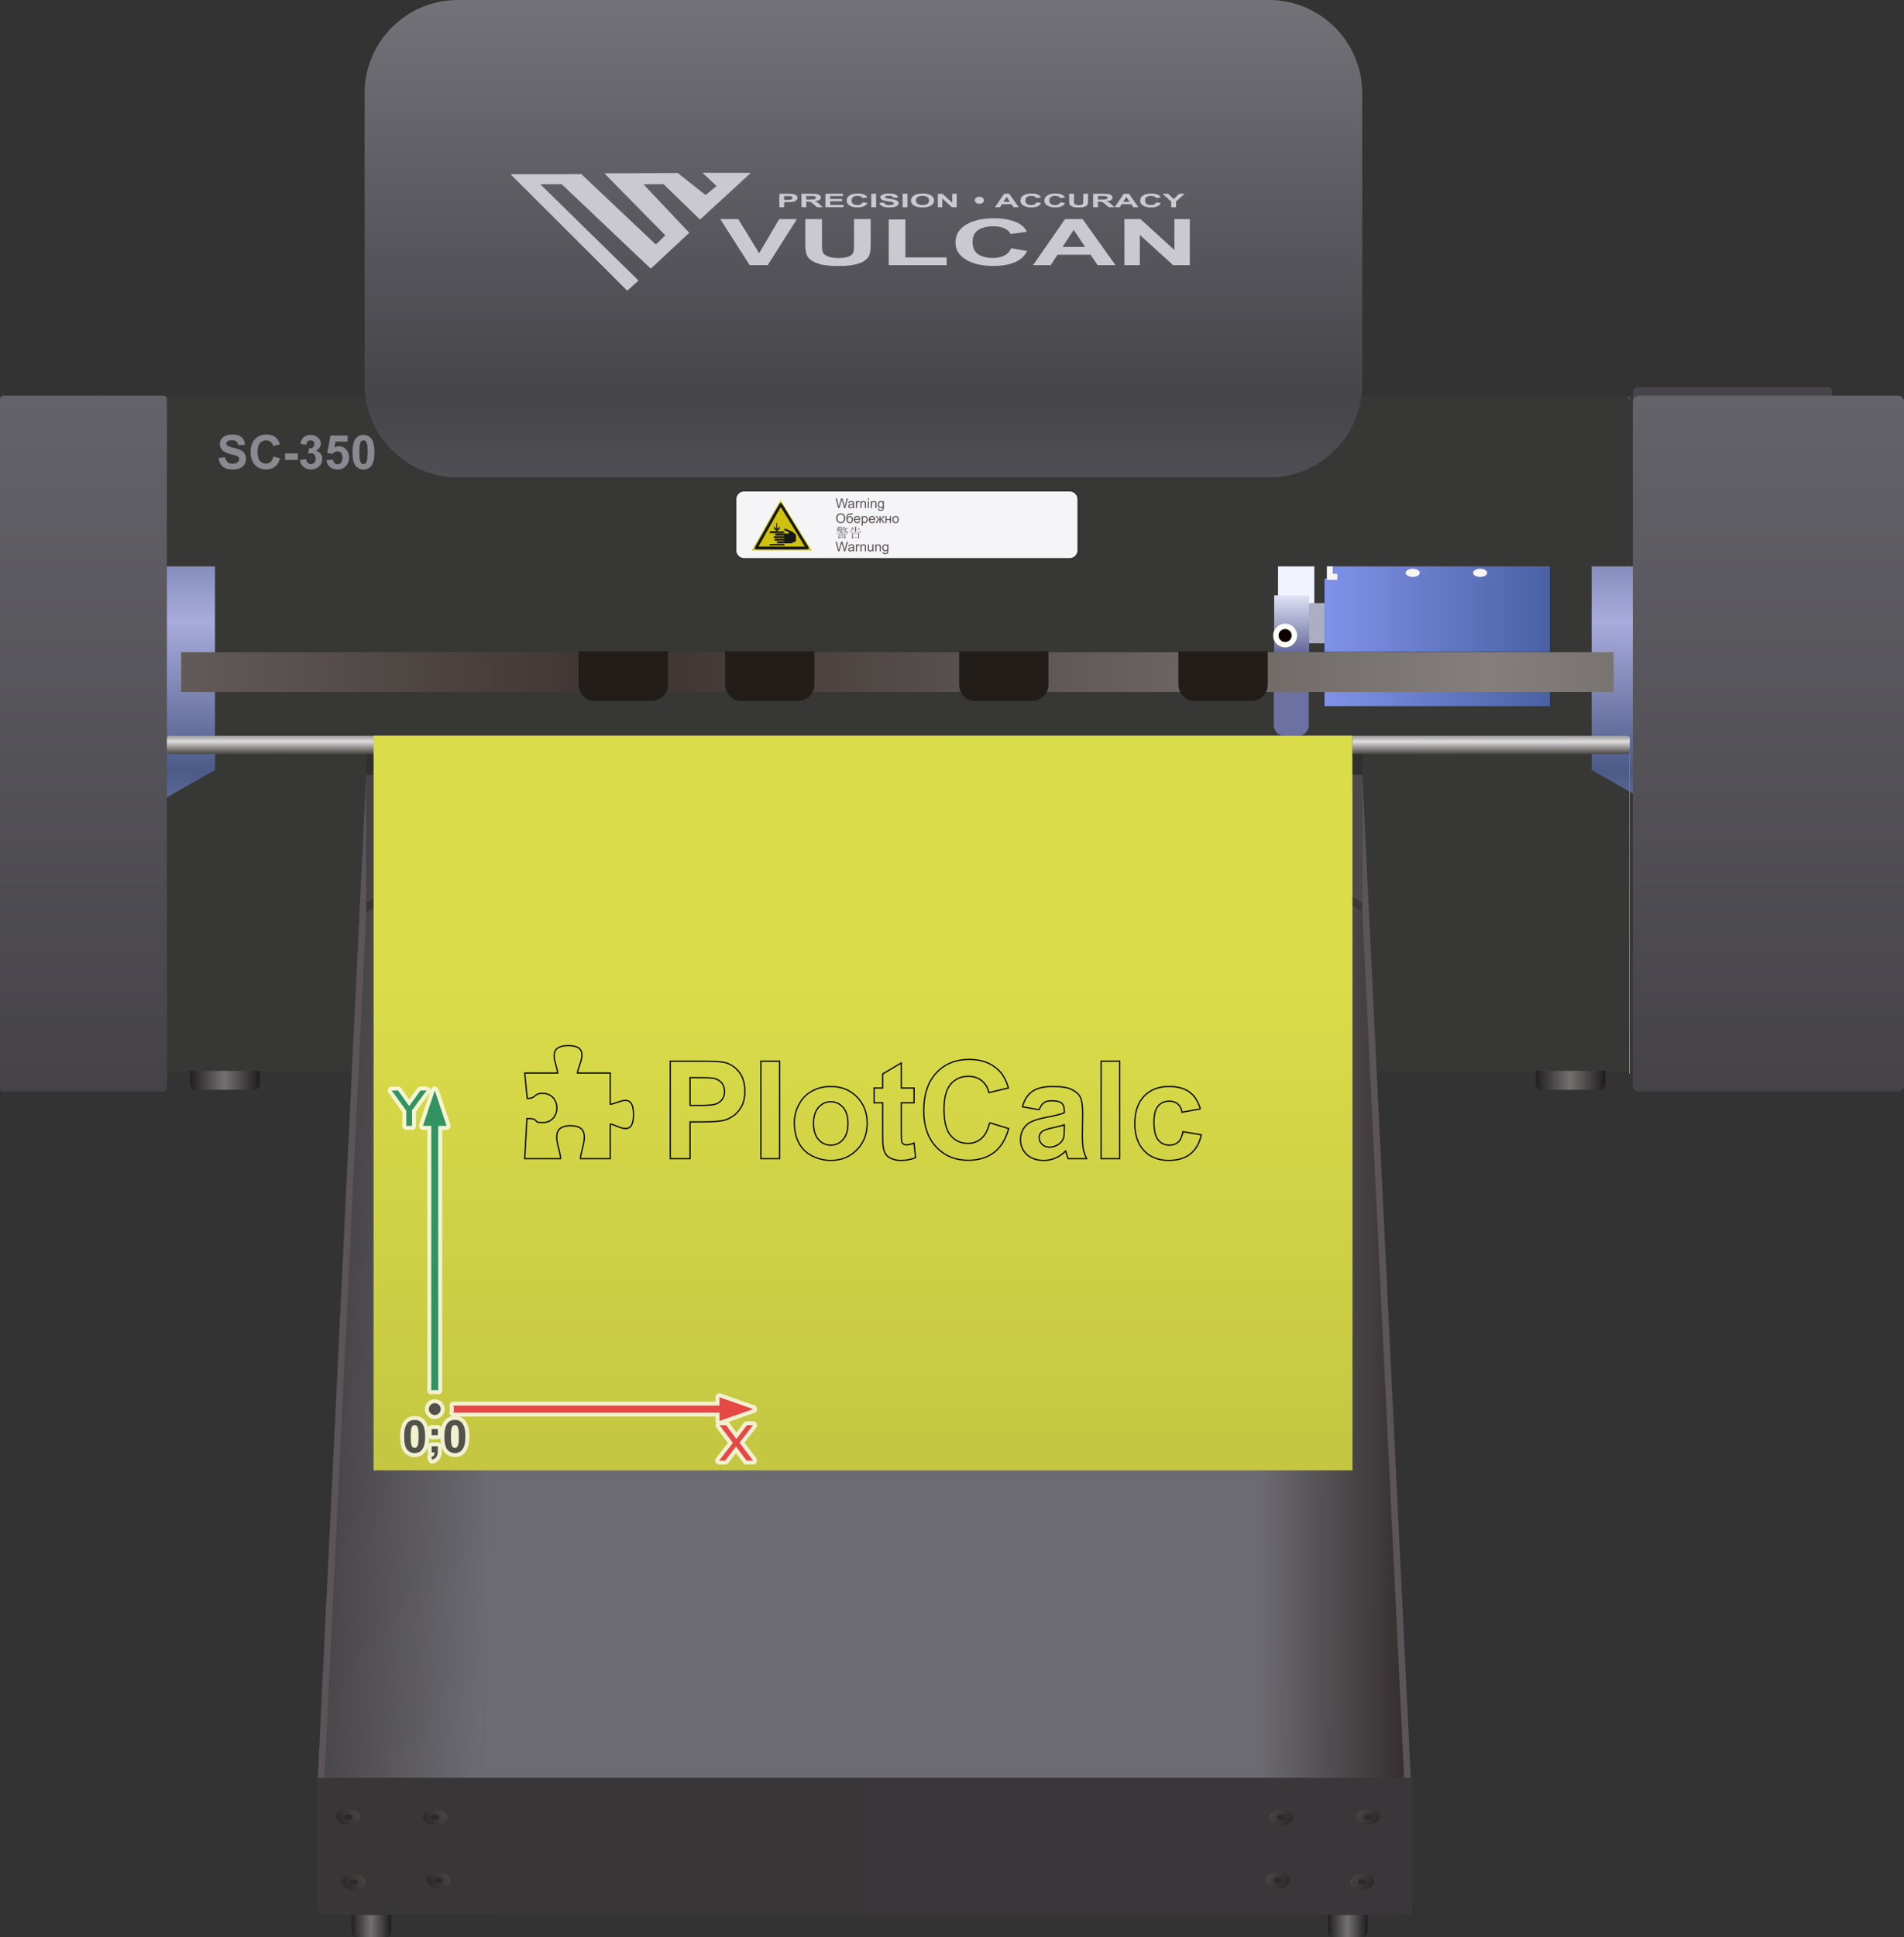 <!-- Creator: plotcalc.com 1000$ --><svg version="1.2" xmlns="http://www.w3.org/2000/svg" viewBox="-527670 -300509 778050 791262" xmlns:xlink="http://www.w3.org/1999/xlink"><rect x="-527670" y="-300509" width="778050" height="791262" fill="#333333" stroke="none"/><defs><linearGradient id="G1" x1="-436007" x2="-421546" y1="138194" y2="138194" spreadMethod="reflect" gradientUnits="userSpaceOnUse"><stop offset="0%" stop-color="rgba(115,113,111,1)"/><stop offset="100%" stop-color="rgba(31,27,32,1)"/></linearGradient><linearGradient id="G2" x1="22938" x2="31135" y1="484352" y2="484352" spreadMethod="reflect" gradientUnits="userSpaceOnUse"><stop offset="0%" stop-color="rgba(115,113,111,1)"/><stop offset="100%" stop-color="rgba(31,27,32,1)"/></linearGradient><linearGradient id="G3" x1="113918" x2="128380" y1="138194" y2="138194" spreadMethod="reflect" gradientUnits="userSpaceOnUse"><stop offset="0%" stop-color="rgba(115,113,111,1)"/><stop offset="100%" stop-color="rgba(31,27,32,1)"/></linearGradient><linearGradient id="G4" x1="-376065" x2="-367867" y1="484352" y2="484352" spreadMethod="reflect" gradientUnits="userSpaceOnUse"><stop offset="0%" stop-color="rgba(115,113,111,1)"/><stop offset="100%" stop-color="rgba(31,27,32,1)"/></linearGradient><linearGradient id="G5" x1="122732" x2="122732" y1="14484" y2="-46747" spreadMethod="reflect" gradientUnits="userSpaceOnUse"><stop offset="0%" stop-color="rgba(76,90,135,1)"/><stop offset="100%" stop-color="rgba(168,172,220,1)"/></linearGradient><linearGradient id="G6" x1="-439815" x2="-439815" y1="14484" y2="-46747" spreadMethod="reflect" gradientUnits="userSpaceOnUse"><stop offset="0%" stop-color="rgba(76,90,135,1)"/><stop offset="100%" stop-color="rgba(168,172,220,1)"/></linearGradient><linearGradient id="G7" x1="-171664" x2="-171663" y1="-138915" y2="-300509" spreadMethod="reflect" gradientUnits="userSpaceOnUse"><stop offset="0%" stop-color="rgba(70,69,74,1)"/><stop offset="100%" stop-color="rgba(115,114,120,1)"/></linearGradient><linearGradient id="G8" x1="-493561" x2="-493561" y1="145337" y2="-138915" spreadMethod="reflect" gradientUnits="userSpaceOnUse"><stop offset="0%" stop-color="rgba(69,67,72,1)"/><stop offset="100%" stop-color="rgba(100,99,105,1)"/></linearGradient><linearGradient id="G9" x1="-160033" x2="-160030" y1="-69181" y2="-138915" spreadMethod="reflect" gradientUnits="userSpaceOnUse"><stop offset="0%" stop-color="rgba(69,67,72,1)"/><stop offset="100%" stop-color="rgba(100,99,105,1)"/></linearGradient><linearGradient id="G10" x1="194968" x2="194969" y1="145337" y2="-138915" spreadMethod="reflect" gradientUnits="userSpaceOnUse"><stop offset="0%" stop-color="rgba(69,67,72,1)"/><stop offset="100%" stop-color="rgba(100,99,105,1)"/></linearGradient><linearGradient id="G11" x1="138332" x2="-34122" y1="138104" y2="-34118" spreadMethod="reflect" gradientUnits="userSpaceOnUse"><stop offset="0%" stop-color="rgba(155,148,142,1)"/><stop offset="100%" stop-color="rgba(89,77,65,1)"/></linearGradient><linearGradient id="G12" x1="-390465" x2="-390464" y1="7233" y2="2271" spreadMethod="reflect" gradientUnits="userSpaceOnUse"><stop offset="0%" stop-color="rgba(77,74,70,1)"/><stop offset="100%" stop-color="rgba(223,221,222,1)"/></linearGradient><linearGradient id="G13" x1="-270322" x2="80310" y1="-26012" y2="-26012" spreadMethod="reflect" gradientUnits="userSpaceOnUse"><stop offset="0%" stop-color="rgba(61,51,49,1)"/><stop offset="100%" stop-color="rgba(132,127,124,1)"/></linearGradient><linearGradient id="G14" x1="-396394" x2="-322737" y1="248081" y2="252228" spreadMethod="reflect" gradientUnits="userSpaceOnUse"><stop offset="0%" stop-color="rgba(67,65,68,1)"/><stop offset="100%" stop-color="rgba(108,107,113,1)"/></linearGradient><linearGradient id="G15" x1="-12742" x2="47702" y1="248994" y2="249168" spreadMethod="reflect" gradientUnits="userSpaceOnUse"><stop offset="0%" stop-color="rgba(108,107,113,1)"/><stop offset="100%" stop-color="rgba(52,46,46,1)"/></linearGradient><linearGradient id="G16" x1="-378019" x2="29042" y1="43896" y2="43896" spreadMethod="reflect" gradientUnits="userSpaceOnUse"><stop offset="0%" stop-color="rgba(69,67,70,1)"/><stop offset="100%" stop-color="rgba(75,73,76,1)"/></linearGradient><linearGradient id="G17" x1="-397795" x2="48818" y1="453631" y2="453631" spreadMethod="reflect" gradientUnits="userSpaceOnUse"><stop offset="0%" stop-color="rgba(56,54,55,1)"/><stop offset="100%" stop-color="rgba(59,54,58,1)"/></linearGradient><linearGradient id="G18" x1="-353086" x2="-346351" y1="443430" y2="439561" spreadMethod="reflect" gradientUnits="userSpaceOnUse"><stop offset="0%" stop-color="rgba(45,43,44,1)"/><stop offset="100%" stop-color="rgba(71,67,66,1)"/></linearGradient><linearGradient id="G19" x1="-351630" x2="-344894" y1="469140" y2="465271" spreadMethod="reflect" gradientUnits="userSpaceOnUse"><stop offset="0%" stop-color="rgba(45,43,44,1)"/><stop offset="100%" stop-color="rgba(71,67,66,1)"/></linearGradient><linearGradient id="G20" x1="-386230" x2="-379494" y1="469821" y2="465952" spreadMethod="reflect" gradientUnits="userSpaceOnUse"><stop offset="0%" stop-color="rgba(45,43,44,1)"/><stop offset="100%" stop-color="rgba(71,67,66,1)"/></linearGradient><linearGradient id="G21" x1="-388546" x2="-381810" y1="443258" y2="439388" spreadMethod="reflect" gradientUnits="userSpaceOnUse"><stop offset="0%" stop-color="rgba(45,43,44,1)"/><stop offset="100%" stop-color="rgba(71,67,66,1)"/></linearGradient><linearGradient id="G22" x1="-988" x2="-7723" y1="443430" y2="439561" spreadMethod="reflect" gradientUnits="userSpaceOnUse"><stop offset="0%" stop-color="rgba(45,43,44,1)"/><stop offset="100%" stop-color="rgba(71,67,66,1)"/></linearGradient><linearGradient id="G23" x1="-2444" x2="-9180" y1="469140" y2="465271" spreadMethod="reflect" gradientUnits="userSpaceOnUse"><stop offset="0%" stop-color="rgba(45,43,44,1)"/><stop offset="100%" stop-color="rgba(71,67,66,1)"/></linearGradient><linearGradient id="G24" x1="32156" x2="25420" y1="469821" y2="465952" spreadMethod="reflect" gradientUnits="userSpaceOnUse"><stop offset="0%" stop-color="rgba(45,43,44,1)"/><stop offset="100%" stop-color="rgba(71,67,66,1)"/></linearGradient><linearGradient id="G25" x1="34472" x2="27736" y1="443258" y2="439388" spreadMethod="reflect" gradientUnits="userSpaceOnUse"><stop offset="0%" stop-color="rgba(45,43,44,1)"/><stop offset="100%" stop-color="rgba(71,67,66,1)"/></linearGradient><linearGradient id="G26" x1="-15532" x2="-14407" y1="35312" y2="28769" spreadMethod="reflect" gradientUnits="userSpaceOnUse"><stop offset="0%" stop-color="rgba(19,13,13,1)"/><stop offset="100%" stop-color="rgba(201,201,203,1)"/></linearGradient><linearGradient id="G27" x1="17944" x2="19069" y1="27369" y2="20826" spreadMethod="reflect" gradientUnits="userSpaceOnUse"><stop offset="0%" stop-color="rgba(19,13,13,1)"/><stop offset="100%" stop-color="rgba(201,201,203,1)"/></linearGradient><linearGradient id="G28" x1="16643" x2="17768" y1="57011" y2="50468" spreadMethod="reflect" gradientUnits="userSpaceOnUse"><stop offset="0%" stop-color="rgba(19,13,13,1)"/><stop offset="100%" stop-color="rgba(201,201,203,1)"/></linearGradient><linearGradient id="G29" x1="-333445" x2="-334570" y1="35312" y2="28769" spreadMethod="reflect" gradientUnits="userSpaceOnUse"><stop offset="0%" stop-color="rgba(19,13,13,1)"/><stop offset="100%" stop-color="rgba(201,201,203,1)"/></linearGradient><linearGradient id="G30" x1="-366921" x2="-368046" y1="27369" y2="20826" spreadMethod="reflect" gradientUnits="userSpaceOnUse"><stop offset="0%" stop-color="rgba(19,13,13,1)"/><stop offset="100%" stop-color="rgba(201,201,203,1)"/></linearGradient><linearGradient id="G31" x1="-365620" x2="-366745" y1="57011" y2="50468" spreadMethod="reflect" gradientUnits="userSpaceOnUse"><stop offset="0%" stop-color="rgba(19,13,13,1)"/><stop offset="100%" stop-color="rgba(201,201,203,1)"/></linearGradient><linearGradient id="G32" x1="13575" x2="105663" y1="-51723" y2="-51723" spreadMethod="reflect" gradientUnits="userSpaceOnUse"><stop offset="0%" stop-color="rgba(128,146,232,1)"/><stop offset="100%" stop-color="rgba(74,97,164,1)"/></linearGradient><linearGradient id="G33" x1="155" x2="155" y1="-34118" y2="-57344" spreadMethod="reflect" gradientUnits="userSpaceOnUse"><stop offset="0%" stop-color="rgba(102,105,156,1)"/><stop offset="100%" stop-color="rgba(222,227,246,1)"/></linearGradient><linearGradient id="G34" x1="13575" x2="105663" y1="-19082" y2="-19082" spreadMethod="reflect" gradientUnits="userSpaceOnUse"><stop offset="0%" stop-color="rgba(128,146,232,1)"/><stop offset="100%" stop-color="rgba(74,97,164,1)"/></linearGradient><linearGradient id="GS1" x1="0" x2="0" y1="0" y2="25000" gradientUnits="userSpaceOnUse"><stop offset="25%" stop-color="rgba(0,0,0,.2)"/><stop offset="100%" stop-color="rgba(0,0,0,0)"/></linearGradient><linearGradient id="GS2" x1="0" x2="0" y1="300000" y2="100000" gradientUnits="userSpaceOnUse"><stop offset="0%" stop-color="rgba(0,0,0,.1)"/><stop offset="100%" stop-color="rgba(0,0,0,0)"/></linearGradient></defs><path id="theMotionPath" d="M0 0H-350000H0" /><g><path fill="url(#G1)" d="m-447624 131793h23708c1303 0 2370 1067 2370 2371v8060c0 1304-1067 2371-2370 2371h-23708c-1304 0-2371-1067-2371-2371v-8060c0-1304 1067-2371 2371-2371"/><path fill="url(#G2)" d="m17379 477952h11385c1304 0 2371 1066 2371 2370v8061c0 1304-1067 2370-2371 2370h-11385c-1304 0-2370-1066-2370-2370v-8061c0-1304 1066-2370 2370-2370"/><path fill="url(#G3)" d="m102302 131793h23707c1304 0 2371 1067 2371 2371v8060c0 1304-1067 2371-2371 2371h-23707c-1304 0-2371-1067-2371-2371v-8060c0-1304 1067-2371 2371-2371"/><path fill="url(#G4)" d="m-381623 477952h11385c1304 0 2371 1066 2371 2370v8061c0 1304-1067 2370-2371 2370h-11385c-1304 0-2371-1066-2371-2370v-8061c0-1304 1067-2370 2371-2370"/><path fill="rgba(55,55,53,1)" d="m-486340-138915h658594v275781h-658594z"/><path fill="url(#G5)" d="m165442-69181l-23072 94291-19638-11121v-83170z"/><path fill="url(#G6)" d="m-482524-69181l23072 94291 19637-11121v-83170z"/><path fill="url(#G7)" d="m-340662-105516h331621c20913 0 38023-17110 38023-38024v-118946c0-20913-17110-38023-38023-38023h-331621c-20913 0-38023 17110-38023 38023v118946c0 20914 17110 38024 38023 38024"/><path fill="url(#G8)" d="m-526159-138915h65196c831 0 1511 680 1511 1511v281230c0 831-680 1511-1511 1511h-65196c-831 0-1511-680-1511-1511v-281230c0-831 680-1511 1511-1511"/><path fill="url(#G9)" d="m-456876-138915h593685c850 0 1544 695 1544 1545v66644c0 850-694 1545-1544 1545h-593685c-850 0-1545-695-1545-1545v-66644c0-850 695-1545 1545-1545"/><path fill="rgba(43,42,41,0.50)" d="m-223637-100373h133118c2059 0 3743 1685 3743 3744v20903c0 2060-1684 3744-3743 3744h-133118c-2059 0-3744-1684-3744-3744v-20903c0-2059 1685-3744 3744-3744"/><path fill="rgba(245,245,247,1)" d="m-223637-99775h133118c1730 0 3145 1416 3145 3146v20903c0 1731-1415 3146-3145 3146h-133118c-1730 0-3146-1415-3146-3146v-20903c0-1730 1416-3146 3146-3146"/><path fill="rgba(207,194,15,1)" d="m-208697-96183l-154 143-11590 20352h24462z"/><path fill="rgba(23,24,21,1)" d="m-208608-93413c23 23 9803 15965 9855 16153l-18957-16c877-1550 8896-15956 9102-16137m-184-1661c-480 143-9201 16129-10265 17921-179 302-238 657 42 881 233 186 796 125 1149 125 1825 0 20068 133 20408-86 302-194 348-515 128-870l-10679-17491c-154-260-334-614-783-480"/><path fill="rgba(23,24,21,1)" d="m-213183-77734l6051-18-1-531c-275-76-5508-65-6064-16zm4442-1634c-369 0-1293-100-1430 167-111 214-47 512 153 587 191 73 5096 30 5423 31 473 2 796-233 1164-404 231-107 893-384 1029-504 34-559 6-1196 6-1764 0-1040 96-715-460-1256-174-170-709-658-942-778l-1181-539c-165-81-1700-790-1825-796-251-13-402 230-387 456 16 243 281 324 477 400l892 384c142 64 127 86 282 166 174 91 245 84 197 637-1698-10-3424-23-5120-2-235 2-391 42-448 210-59 177-18 399 73 482 271 249 3360-39 3670 151v177c-13 7-28 13-39 16-11 4-26 11-39 15-295 83 186-23-83 20-21 4-107 7-132 7l-2073-3c-397 0-794 1-1191 0-386 0-801-70-803 385-2 466 394 396 803 396 823-2 3021-48 3565 15l-19 264c-471 51-2549 13-3281 9-392-2-725-47-711 418 13 426 352 370 755 370 880 0 2536-43 3254 7l-9 268c-494 33-1067 9-1570 8m-2314-4886c216 92 220 223 399 374 151 127 235 174 313 361-519 34-872-2-1351-49-437-27-663 63-1017 63l-476 128-5 551c334-3 187 157 728 38 420-92 363 34 724 55 413 23 1148-3 1564-41 604-55 2449 111 2900-51l145-61-8-485c-214-98-445-118-720-119l-825-4-1490-30c66-112 656-623 772-728 450-405 446-252 391-1143-225 106-331 261-529 432-152 131-385 304-525 424l-21-2383-362 9-10 2355c-275-144-591-748-946-951-31 1409 185 757 349 1255"/><path fill="rgba(94,84,86,1)" d="m-185171-93000l-1031-3916h538l587 2568c64 269 121 536 169 801 103-418 163-659 180-722l741-2647h624l561 1983c138 492 240 954 306 1386 52-248 118-531 199-851l612-2518h521l-1072 3916h-504l-822-2983c-69-250-111-403-126-460-45 179-85 332-120 459l-821 2984zm6078-355c-179 152-351 259-516 321-165 63-342 95-532 95-311 0-551-76-719-229-168-151-251-345-251-581 0-139 31-265 94-380 64-115 147-206 249-275 103-70 218-123 347-158 94-25 238-48 428-72 388-46 676-101 859-165 2-66 3-108 3-125 0-195-46-333-137-413-123-108-307-162-549-162-227 0-395 40-502 119-109 80-188 220-240 422l-470-65c42-202 113-365 211-489 99-124 241-219 427-286 185-67 401-100 645-100 242 0 440 28 593 85 151 58 263 129 334 215 71 87 121 196 151 329 15 81 23 229 23 442v638c0 446 10 727 30 847 20 119 60 233 118 342h-503c-49-101-80-219-93-355m-38-1067c-176 71-438 132-788 181-199 28-339 60-421 96-82 35-145 87-190 154-45 69-67 144-67 228 0 127 48 234 146 318 97 85 239 128 426 128 185 0 350-40 495-121 144-80 251-191 318-330 52-109 78-268 78-479zm1220 1422v-2838h432v435c110-202 213-335 306-399 94-65 197-96 310-96 162 0 327 51 494 152l-171 444c-116-66-233-99-350-99-105 0-199 32-282 95-83 63-142 150-177 263-54 170-80 357-80 560v1483zm1827 0v-2838h432v403c208-309 509-463 902-463 171 0 328 31 471 92 143 61 251 142 322 241 71 99 121 218 149 355 17 89 27 245 27 467v1743h-482v-1724c0-196-18-343-55-440-38-96-104-174-199-232-95-58-207-87-335-87-204 0-380 65-528 195-149 130-223 377-223 740v1548zm3042-3369v-547h481v547zm0 3369v-2838h481v2838zm1215 0v-2838h432v403c208-309 509-463 902-463 171 0 328 31 471 92 143 61 251 142 322 241 71 99 121 218 149 355 18 89 27 245 27 467v1743h-482v-1724c0-196-18-343-55-440-38-96-104-174-199-232-95-58-207-87-334-87-205 0-381 65-529 195-149 130-223 377-223 740v1548zm2954 236l464 65c20 144 74 249 164 316 119 88 282 133 489 133 223 0 395-45 516-133 121-89 204-214 246-373 25-98 37-303 35-616-211 248-472 372-786 372-390 0-693-140-906-422-214-280-321-618-321-1011 0-270 49-520 147-749 97-229 240-405 426-530 186-124 404-186 656-186 334 0 611 136 828 410v-350h443v2451c0 442-45 755-135 939-90 184-233 330-427 437-195 106-435 160-719 160-338 0-611-76-819-228-208-151-309-380-301-685m393-1703c0 371 74 641 222 812 149 170 334 256 556 256 221 0 407-85 557-254 149-170 224-436 224-799 0-346-77-608-231-784-154-176-340-263-557-263-215 0-396 86-546 260-150 173-225 430-225 772m-17525 5671c0-649 175-1157 524-1524 350-368 800-551 1352-551 362 0 688 87 978 259 290 172 512 413 664 722 152 308 229 658 229 1049 0 396-80 752-241 1065-160 313-387 550-681 711-294 161-611 241-951 241-370 0-699-89-989-267-290-178-511-420-660-728-150-307-225-633-225-977m536 10c0 471 127 842 380 1113 254 270 572 406 955 406 390 0 710-137 962-410 252-273 378-662 378-1165 0-318-54-596-162-833-107-237-265-421-472-552-208-130-440-196-698-196-366 0-682 126-946 378-265 251-397 671-397 1259m5885-2112l426 5c-19 190-62 323-127 398-64 75-147 122-250 144-102 21-302 32-600 32-396 0-666 39-810 115-143 77-247 199-310 366-62 169-97 385-104 650 121-180 262-315 424-405 162-90 345-135 547-135 372 0 680 128 925 383 243 255 365 601 365 1037 0 331-61 603-184 814-123 212-269 376-438 492-167 115-397 173-687 173-337 0-599-77-786-231-186-154-330-351-430-590-99-240-149-659-149-1254 0-748 126-1252 379-1512 252-260 642-390 1167-390 327 0 512-5 557-16 43-11 72-36 85-76m-17 2576c0-294-70-536-210-724-139-189-336-283-590-283-266 0-470 100-614 299-144 199-216 464-216 797 0 328 80 580 239 754 159 174 355 261 588 261 239 0 432-101 581-302 148-202 222-469 222-802m2957 514l498 65c-78 289-223 515-434 674-212 160-481 240-810 240-414 0-742-128-985-383-242-254-364-613-364-1073 0-476 122-846 368-1109 245-263 563-394 954-394 378 0 687 128 927 386 240 258 360 621 360 1089 0 28-1 71-2 127h-2114c18 311 105 550 264 715 158 165 356 248 592 248 175 0 326-47 450-139 125-94 223-242 296-446m-1575-771h1581c-21-239-82-418-182-537-152-186-351-278-594-278-221 0-406 74-556 221-150 148-233 346-249 594m2681 2778v-3927h437v373c103-144 220-253 351-325 129-72 287-108 472-108 242 0 455 62 641 187 185 124 324 299 419 526 94 227 141 475 141 745 0 289-52 550-156 783-104 231-255 409-454 533-198 123-406 185-625 185-160 0-305-34-431-101-128-68-232-153-314-256v1385zm437-2490c0 363 74 632 221 806 148 174 326 262 536 262 213 0 396-90 547-271 152-180 228-459 228-838 0-360-74-630-223-810-148-180-325-269-531-269-204 0-385 96-541 286-158 192-237 469-237 834m4541 483l498 65c-78 289-223 515-434 674-212 160-481 240-810 240-414 0-743-128-985-383-243-254-364-613-364-1073 0-476 122-846 368-1109 245-263 563-394 954-394 378 0 687 128 927 386 240 258 360 621 360 1089 0 28-1 71-3 127h-2113c18 311 105 550 264 715 158 165 355 248 592 248 175 0 326-47 450-139 125-94 223-242 296-446m-1575-771h1581c-22-239-83-418-182-537-152-186-351-278-594-278-221 0-406 74-556 221-150 148-233 346-249 594m4337-1149v1225c155 0 264-29 327-87 63-58 154-228 270-513 110-270 209-441 298-516 88-73 226-109 417-109h176v396l-130-2c-129 0-210 19-246 56-37 39-95 156-171 350-71 186-137 314-197 386-60 71-155 136-283 195 208 56 410 248 608 578l528 880h-529l-514-879c-105-179-196-296-274-351-78-56-172-83-280-83v1313h-492v-1313c-107 0-199 27-276 82-79 55-170 172-274 353l-519 878h-528l526-880c199-330 403-522 611-578-142-66-242-138-299-215-57-78-142-263-256-555-39-99-81-159-125-181-47-22-115-34-207-34-22 0-70 1-141 3v-399h67c186 0 316 11 392 34 75 22 143 69 203 141 59 72 137 221 231 450 116 280 206 450 268 510 62 60 171 90 327 90v-1225zm1942 0h481v1181h1335v-1181h481v2839h-481v-1258h-1335v1258h-481zm2839 1419c0-524 146-912 439-1165 243-209 541-314 892-314 389 0 709 127 956 383 247 254 371 607 371 1056 0 365-54 651-164 860-109 209-269 371-478 487-209 115-438 173-685 173-397 0-718-127-963-381-246-255-368-621-368-1099m493 1c0 363 79 635 237 814 160 181 359 271 601 271 239 0 438-90 597-272 159-181 238-457 238-828 0-350-80-616-240-795-159-181-358-271-595-271-242 0-441 89-601 269-158 179-237 450-237 812m-21051 5590c0-142-50-284-150-427l43-64c185 100 295 178 331 235 36 57 54 93 54 106 0 58-29 107-86 150h1539l234-234 342 362h-4038c-113 0-249 21-406 64l-192-192zm-1196 1392v402h2264v-402zm-299 831c13-170 21-352 21-543 0-192-8-381-21-566l299 149h2221l193-192 278 278-150 107c0 326 7 533 21 618l-299 86v-238h-2264v194zm-86-1835h2606l172-170 277 299h-2457c-114 0-249 21-406 64zm107 405h2563l171-170 278 299h-2414c-114 0-249 21-406 63zm-257-1370c14-129 21-271 21-427 0-156-7-298-21-425-156 198-356 369-598 510l-21-64c171-184 306-365 405-542 101-178 172-345 214-502l363 214c-85 43-142 78-170 107h1303l171-171 256 256-149 129c-29 355-75 644-139 865-65 220-232 381-502 480-29-157-157-277-385-363v-63c271 42 435 56 491 42 58-14 107-79 150-193 43-114 85-398 128-854h-1389c-43 28-78 64-107 106l257 148h513l170-170 235 234-127 86c0 212 6 354 21 426l-256 85v-149h-577v149zm2543-1367c86 299 213 555 385 769 170-271 284-527 341-769zm-620 1580c342-170 633-384 876-641-170-227-284-505-342-833-157 256-327 471-512 641l-43-64c170-270 306-544 406-822 99-277 170-508 213-693l407 214-172 106c-56 113-121 242-192 383h1111l213-213 321 342h-641c-85 342-242 655-470 939 256 228 648 364 1175 407v64c-200 43-314 127-342 256-413-129-740-314-982-555-271 241-606 420-1004 534zm-577-1772c0 43 7 100 22 171l-278 85v-256h-555v171l-257 64c0-43 0-121 0-235h-577h193c-86 0-207 21-364 64l-192-192h940c0-227-7-398-21-512l405 171-127 127v214h555c0-128-8-298-21-512l384 171-107 106v235h299l192-193 299 321zm-1089 941v254h577v-254zm5533 3478c14-370 22-754 22-1153 0-398-8-783-22-1153l342 192h2222l192-213 342 256-192 172v791c0 356 7 627 21 812l-320 172v-428h-2286v383zm321-1985v1304h2286v-1304zm982-2048c0-399-7-741-21-1026l534 235-192 129v662h961l278-277 406 405h-1645v1026h1410l320-320 449 448h-4038c-185 0-356 21-513 64l-192-192h2243v-1026h-1217c-200 299-442 563-727 791l-86-43c243-271 442-555 599-854 157-299 264-577 320-834l428 257-193 128-256 427zm-6958 9158l-1031-3916h538l587 2568c64 269 121 536 169 800 103-417 163-658 180-721l741-2647h624l561 1983c138 492 240 954 306 1385 52-247 118-530 199-850l612-2518h521l-1072 3916h-504l-822-2983c-69-250-111-403-126-460-45 179-85 332-120 459l-821 2984zm6078-355c-179 152-351 259-516 321-165 63-342 94-532 94-311 0-551-75-719-228-168-151-251-345-251-581 0-139 31-265 94-380 64-115 147-206 249-276 103-69 218-122 347-157 94-25 238-49 428-72 388-46 676-101 859-165 2-66 3-108 3-125 0-195-46-333-137-413-123-108-307-162-549-162-227 0-395 40-502 119-109 79-188 220-240 422l-470-65c42-202 113-365 211-489 99-124 241-219 427-286 185-67 401-101 645-101 242 0 440 29 593 86 151 58 263 129 334 215 71 87 121 196 151 329 15 81 23 229 23 442v638c0 445 10 727 30 846 20 120 60 234 118 343h-503c-49-101-80-219-93-355m-38-1067c-176 71-438 132-788 181-199 28-339 60-421 95-82 36-145 88-190 155-45 69-67 144-67 228 0 127 48 234 146 318 97 85 239 128 426 128 185 0 350-40 495-121 144-80 251-191 318-330 52-109 78-268 78-479zm1220 1422v-2838h432v435c110-202 213-335 306-399 94-65 197-97 310-97 162 0 327 52 494 153l-171 444c-116-66-233-99-350-99-105 0-199 32-282 95-83 63-142 150-177 263-54 170-80 357-80 560v1483zm1827 0v-2838h432v402c208-309 509-463 902-463 171 0 328 32 471 92 143 62 251 143 322 242 71 100 121 218 149 355 17 89 27 245 27 467v1743h-482v-1724c0-196-18-343-55-440-38-96-104-174-199-232-95-58-207-87-335-87-204 0-380 65-528 195-149 130-223 377-223 740v1548zm4896 0v-422c-221 322-520 482-898 482-167 0-323-31-468-95-144-65-252-145-322-242-70-97-120-216-148-356-19-95-29-245-29-449v-1756h481v1570c0 251 10 421 30 507 30 127 93 225 192 297 97 72 218 109 362 109 144 0 279-37 404-110 126-74 216-176 268-302 52-127 79-312 79-553v-1518h481v2838zm1188 0v-2838h432v402c208-309 509-463 901-463 172 0 329 32 472 92 143 62 250 143 322 242 71 100 121 218 149 355 17 89 26 245 26 467v1743h-481v-1724c0-196-18-343-55-440-38-96-104-174-199-232-95-58-207-87-335-87-204 0-380 65-528 195-149 130-223 377-223 740v1548zm2953 235l465 66c19 144 74 249 164 315 119 89 282 134 489 134 222 0 395-45 516-134 121-88 203-213 246-372 25-98 36-303 35-616-211 248-473 372-786 372-390 0-693-140-906-422-214-281-321-618-321-1011 0-270 49-520 147-749 97-229 239-405 426-530 185-125 404-187 656-187 334 0 611 137 827 411v-350h444v2451c0 442-45 755-135 939-90 184-233 330-427 436-195 107-435 161-719 161-338 0-611-76-819-228-209-151-309-380-302-686m394-1702c0 371 74 641 222 812 148 170 333 256 556 256 221 0 406-85 557-254 149-170 224-436 224-799 0-346-78-608-232-784-154-176-340-263-556-263-215 0-396 86-547 260-149 173-224 430-224 772"/><path fill="rgba(71,69,74,1)" d="m219165-135283h-77749c-967 0-1759-791-1759-1758v-3583c0-967 792-1758 1759-1758h77749c967 0 1758 791 1758 1758v3583c0 967-791 1758-1758 1758"/><path fill="url(#G10)" d="m142011-138915h105914c1351 0 2455 1105 2455 2455v279342c0 1350-1104 2455-2455 2455h-105914c-1350 0-2455-1105-2455-2455v-279342c0-1350 1105-2455 2455-2455"/><path fill="rgba(202,201,209,1)" d="m-280693-229706l24902 25330-3910 3709-30410-28714-28917 31 47668 47565 4619-4133-40114-39316 8746-14 36374 34475 15732-14661-18725-19807 8236-13 14888 14423 20759-19077-19789-33 5801 5393-4518 3704-11340-8989z"/><path fill="rgba(202,201,209,1)" d="m-209197-215888v-5489h3141c1190 0 1964 26 2325 81 556 83 1021 262 1396 538 375 276 562 633 562 1070 0 337-108 619-323 849-217 230-490 411-822 542-332 130-670 217-1013 260-468 52-1143 79-2028 79h-1274v2070zm1964-4562v1564h1068c770 0 1283-29 1542-87 260-57 463-147 610-271 147-122 221-264 221-428 0-200-103-365-309-495-208-131-467-213-786-246-232-24-700-37-1404-37zm7072 4562v-5489h4126c1036 0 1790 49 2260 148 472 98 847 273 1129 525 282 253 425 540 425 865 0 413-213 752-639 1021-427 268-1064 437-1913 507 422 139 770 293 1043 460 276 167 646 465 1111 892l1184 1071h-2342l-1404-1199c-504-425-850-694-1037-805-185-110-382-186-589-227-210-41-540-62-992-62h-397v2293zm1965-3166h1450c939 0 1524-23 1759-68 232-45 417-123 548-233 134-110 199-248 199-413 0-185-88-333-262-448-174-114-420-185-736-215-160-12-637-19-1429-19h-1529zm7820 3166v-5489h7180v927h-5216v1219h4850v928h-4850v1487h5406v928zm15242-2024l1896 329c-291 605-777 1053-1454 1347-677 293-1535 440-2576 440-1290 0-2349-250-3180-748-828-498-1244-1179-1244-2044 0-914 418-1624 1251-2130 833-506 1931-759 3290-759 1188 0 2152 199 2893 597 442 235 772 572 993 1013l-1937 260c-115-283-355-508-718-673-366-165-809-246-1328-246-720 0-1305 145-1752 438-450 291-673 764-673 1418 0 693 221 1187 661 1481 443 295 1016 442 1723 442 522 0 971-93 1346-281 375-188 646-482 809-884m3511 2024v-5489h1964v5489zm3317-1779l1910-107c115 361 346 626 696 796 350 170 822 254 1415 254 628 0 1102-75 1421-226 318-151 478-327 478-529 0-130-67-240-201-332-133-91-368-170-702-237-228-46-747-125-1560-240-1046-148-1779-330-2202-545-593-303-889-673-889-1108 0-280 140-543 417-787 280-244 682-430 1208-557 527-128 1159-192 1904-192 1213 0 2127 152 2739 457 614 306 935 712 966 1222l-1964 38c-84-283-262-487-535-611-273-123-684-186-1231-186-564 0-1007 66-1325 199-206 86-310 199-310 343 0 130 97 241 292 333 246 119 844 242 1795 369 950 127 1653 260 2107 395 456 137 812 322 1070 559 257 236 386 527 386 873 0 315-154 610-463 885-309 274-745 479-1310 612-564 134-1269 200-2111 200-1226 0-2168-159-2825-480-657-320-1047-786-1176-1398m9484 1779v-5489h1964v5489zm3425-2712c0-559 149-1030 445-1410 219-280 522-532 903-754 382-222 800-387 1253-496 606-144 1303-217 2094-217 1431 0 2574 252 3434 754 858 503 1287 1202 1287 2098 0 888-426 1583-1278 2084-851 502-1991 752-3416 752-1443 0-2593-249-3444-748-851-499-1278-1186-1278-2063m2019-37c0 623 255 1094 763 1416 508 321 1154 482 1935 482 784 0 1425-160 1929-478 501-320 752-797 752-1435 0-630-244-1100-734-1409-488-311-1136-465-1947-465-808 0-1461 157-1955 470-495 314-743 787-743 1419m8926 2749v-5489h1901l3992 3678v-3678h1816v5489h-1962l-3932-3609v3609zm33076 0h-2116l-838-1250h-3890l-807 1250h-2077l3766-5489h2076zm-3591-2178l-1348-2031-1309 2031zm10841 154l1897 329c-291 605-777 1053-1454 1347-678 293-1536 440-2576 440-1290 0-2349-250-3180-748-828-498-1244-1179-1244-2044 0-914 418-1624 1251-2130 833-506 1931-759 3290-759 1188 0 2152 199 2893 597 442 235 772 572 993 1013l-1937 260c-115-283-355-508-718-673-366-165-809-246-1328-246-720 0-1305 145-1752 438-450 291-673 764-673 1418 0 693 221 1187 661 1481 443 295 1016 442 1723 442 522 0 971-93 1346-281 375-188 646-482 808-884m9785 0l1896 329c-291 605-776 1053-1454 1347-677 293-1535 440-2576 440-1289 0-2349-250-3180-748-828-498-1244-1179-1244-2044 0-914 418-1624 1251-2130 833-506 1931-759 3290-759 1188 0 2152 199 2893 597 442 235 772 572 993 1013l-1937 260c-115-283-355-508-718-673-366-165-808-246-1328-246-720 0-1305 145-1752 438-449 291-673 764-673 1418 0 693 221 1187 662 1481 442 295 1016 442 1722 442 522 0 971-93 1346-281 375-188 646-482 809-884m3579-3465h1964v2974c0 473 25 778 73 917 83 225 280 407 591 542 314 137 741 205 1283 205 549 0 964-64 1244-193 280-129 447-286 504-474 56-188 85-499 85-933v-3038h1965v2886c0 659-52 1126-158 1398-106 272-301 502-585 690-282 188-662 336-1136 447-476 111-1095 167-1861 167-923 0-1623-60-2099-181-477-121-854-279-1132-473-278-194-458-396-546-609-129-315-192-780-192-1394zm9784 5489v-5489h4125c1037 0 1791 49 2261 148 472 98 846 273 1129 525 282 253 424 540 424 865 0 413-212 752-639 1021-427 268-1063 437-1912 507 422 139 770 293 1043 460 275 167 646 465 1111 892l1183 1071h-2342l-1404-1199c-504-425-849-694-1036-805-186-110-382-186-590-227-210-41-540-62-991-62h-397v2293zm1965-3166h1449c940 0 1524-23 1759-68 233-45 418-123 549-233 133-110 199-248 199-413 0-185-88-333-262-448-174-114-420-185-736-215-161-12-637-19-1430-19h-1528zm16558 3166h-2116l-838-1250h-3890l-807 1250h-2077l3767-5489h2075zm-3591-2178l-1348-2031-1309 2031zm10842 154l1896 329c-291 605-776 1053-1454 1347-677 293-1535 440-2576 440-1290 0-2349-250-3180-748-828-498-1244-1179-1244-2044 0-914 418-1624 1251-2130 833-506 1931-759 3290-759 1188 0 2152 199 2893 597 442 235 772 572 993 1013l-1937 260c-115-283-355-508-718-673-366-165-809-246-1328-246-720 0-1305 145-1752 438-450 291-673 764-673 1418 0 693 221 1187 662 1481 442 295 1016 442 1722 442 522 0 971-93 1346-281 375-188 646-482 809-884m6126 2024v-2310l-3557-3179h2297l2294 2173 2233-2173h2254l-3557 3186v2303zm-172231 23676l-12029-18810h7357l8537 13924 8194-13924h7231l-11958 18810zm22717-18810h6809v10193c0 1620 86 2667 250 3144 290 771 971 1393 2051 1857 1087 468 2566 700 4445 700 1901 0 3341-219 4311-661 971-442 1550-981 1746-1624 195-644 297-1708 297-3197v-10412h6808v9891c0 2260-180 3858-548 4790-367 933-1040 1721-2026 2365-979 643-2293 1151-3937 1532-1651 381-3795 574-6448 574-3201 0-5627-206-7278-622-1651-416-2958-954-3921-1620-962-666-1588-1357-1893-2089-446-1077-666-2670-666-4777zm34097 18810v-18652h6808v15473h16857v3179zm49998-6935l6574 1129c-1010 2071-2692 3608-5040 4615-2348 1003-5322 1507-8929 1507-4469 0-8139-854-11019-2562-2872-1708-4312-4041-4312-7006 0-3130 1448-5565 4336-7299 2887-1734 6691-2601 11402-2601 4116 0 7457 683 10025 2045 1533 806 2676 1962 3443 3472l-6715 894c-399-972-1228-1743-2488-2308-1268-565-2802-845-4602-845-2496 0-4523 499-6072 1502-1558 998-2332 2618-2332 4860 0 2373 766 4068 2292 5075 1534 1011 3522 1515 5971 1515 1808 0 3366-320 4664-963 1300-644 2239-1651 2802-3030m42689 6935h-7333l-2903-4282h-13484l-2793 4282h-7200l13053-18810h7192zm-12443-7461l-4672-6962-4539 6962zm16066 7461v-18810h6589l13836 12606v-12606h6292v18810h-6800l-13625-12365v12365zm-59260-25074c1045 0 1893-644 1893-1439 0-794-848-1438-1893-1438-1046 0-1893 644-1893 1438 0 795 847 1439 1893 1439"/><path fill="rgba(138,136,145,1)" d="m-438355-113465l2717-270c164 909 491 1573 989 2001 497 427 1168 638 2013 638 893 0 1567-189 2020-568 452-379 680-822 680-1329 0-328-96-604-285-835-190-228-524-427-999-594-324-116-1063-315-2219-604-1486-372-2530-828-3130-1371-845-761-1265-1689-1265-2783 0-704 199-1365 594-1979 398-613 969-1078 1717-1399 749-321 1648-482 2707-482 1725 0 3025 382 3895 1149 873 768 1329 1789 1374 3070l-2793 96c-119-712-373-1223-761-1534-389-312-973-469-1750-469-803 0-1432 167-1885 501-292 215-440 501-440 860 0 328 138 607 414 838 350 299 1201 607 2553 928 1352 318 2351 652 2996 992 648 344 1156 810 1522 1403 366 595 549 1327 549 2197 0 790-218 1531-658 2222-440 690-1060 1204-1863 1538-802 337-1804 504-3002 504-1744 0-3082-402-4017-1207-934-803-1490-1975-1673-3513m22406-617l2697 829c-414 1519-1104 2646-2068 3384-963 735-2183 1105-3663 1105-1834 0-3339-626-4521-1879-1179-1252-1769-2963-1769-5137 0-2296 594-4081 1778-5353 1185-1271 2746-1907 4679-1907 1689 0 3060 501 4113 1500 629 590 1098 1438 1413 2546l-2755 655c-164-713-504-1278-1021-1692-520-415-1150-620-1888-620-1024 0-1856 366-2492 1101-639 732-957 1920-957 3564 0 1741 315 2983 941 3722 629 742 1445 1111 2450 1111 742 0 1381-235 1914-707 533-472 918-1210 1149-2222m4762 1407v-2640h5202v2640zm6069 22l2562-311c80 655 298 1156 655 1502 356 347 786 521 1291 521 542 0 998-209 1371-623 369-414 555-973 555-1680 0-664-177-1194-533-1582-356-389-790-585-1304-585-337 0-738 68-1207 199l293-2145c712 19 1255-138 1631-469 375-327 561-767 561-1316 0-466-138-835-414-1114-276-276-642-414-1101-414-453 0-838 157-1156 472-321 314-514 773-584 1377l-2428-414c170-841 424-1512 768-2017 340-500 818-895 1429-1184 609-286 1297-431 2054-431 1298 0 2338 414 3121 1246 646 681 970 1452 970 2309 0 1213-661 2186-1987 2909 790 170 1419 549 1894 1140 472 591 710 1303 710 2138 0 1211-444 2245-1326 3099-883 854-1982 1281-3298 1281-1246 0-2280-360-3099-1082-822-719-1297-1660-1428-2826m10830 116l2639-273c77 597 299 1072 668 1422 373 350 800 524 1284 524 553 0 1022-225 1404-678 382-453 574-1133 574-2042 0-854-189-1493-571-1920-379-427-873-639-1484-639-761 0-1445 334-2048 1002l-2139-308 1349-7167h6993v2466h-4986l-418 2347c588-292 1192-440 1808-440 1175 0 2171 427 2986 1284 819 854 1227 1966 1227 3333 0 1140-331 2155-989 3051-899 1220-2145 1830-3738 1830-1274 0-2315-344-3117-1028-806-687-1285-1605-1442-2764m15155-10330c1336 0 2380 479 3134 1436 896 1130 1346 3008 1346 5628 0 2617-453 4499-1355 5642-749 944-1789 1416-3125 1416-1342 0-2424-517-3246-1551-822-1034-1233-2880-1233-5532 0-2604 453-4480 1355-5623 748-944 1789-1416 3124-1416m0 2197c-314 0-597 102-841 308-247 202-440 568-575 1098-179 684-269 1840-269 3461 0 1625 80 2739 241 3346 160 607 362 1012 606 1214 244 202 524 302 838 302 315 0 598-103 845-308 244-203 437-569 571-1099 180-677 270-1830 270-3455 0-1621-80-2735-241-3342-160-607-363-1015-607-1217-244-206-523-308-838-308"/><path fill="url(#G11)" d="m-459452 7455h597784v130649h-597784z"/><path fill="url(#G12)" d="m-458426 7455h595731c565 0 1027-462 1027-1026v-5403c0-564-462-1026-1027-1026h-595731c-564 0-1026 462-1026 1026v5403c0 564 462 1026 1026 1026"/><path fill="rgba(108,107,113,1)" d="m-5014 428938l-328708-1827v-358061h328708z"/><path fill="url(#G13)" d="m-453649-34118h585381v16213h-585381z"/><path fill="rgba(34,29,25,1)" d="m-254754-34515v13600c0 3701-3028 6729-6729 6729h-23049c-3701 0-6729-3028-6729-6729v-13600z"/><path fill="rgba(34,29,25,1)" d="m-194868-34515v13600c0 3701-3028 6729-6729 6729h-23050c-3700 0-6728-3028-6728-6729v-13600z"/><path fill="rgba(34,29,25,1)" d="m-99223-34515v13600c0 3701-3028 6729-6728 6729h-23050c-3701 0-6729-3028-6729-6729v-13600z"/><path fill="rgba(34,29,25,1)" d="m-9609-34515v13600c0 3701-3028 6729-6729 6729h-23050c-3700 0-6728-3028-6728-6729v-13600z"/><path fill="url(#G14)" d="m-396394 426727l17612-357677h49115v358061z"/><path fill="url(#G15)" d="m47702 429286l-60444-348v-359888h42735z"/><path fill="url(#G16)" d="m-378019 15871h407061v56049h-407061z"/><path fill="rgba(91,85,89,1)" d="m48818 425607l-19776-409736v56049l19776 409735z"/><path fill="rgba(91,85,89,1)" d="m-397795 425607l19776-409736v56049l-19776 409735z"/><path fill="url(#G17)" d="m-397795 481655h446613v-56048h-446613z"/><path fill="url(#G18)" d="m-349947 438582c2755 0 4987 1426 4987 3186 0 1759-2232 3186-4987 3186-2753 0-4986-1427-4986-3186 0-1760 2233-3186 4986-3186"/><path fill="rgba(43,42,41,1)" d="m-349947 440659c959 0 1737 496 1737 1109 0 613-778 1109-1737 1109-959 0-1736-496-1736-1109 0-613 777-1109 1736-1109"/><path fill="url(#G19)" d="m-348490 464292c2754 0 4987 1426 4987 3186 0 1760-2233 3186-4987 3186-2754 0-4986-1426-4986-3186 0-1760 2232-3186 4986-3186"/><path fill="rgba(43,42,41,1)" d="m-348490 466369c959 0 1737 496 1737 1109 0 613-778 1109-1737 1109-959 0-1736-496-1736-1109 0-613 777-1109 1736-1109"/><path fill="url(#G20)" d="m-383090 464973c2754 0 4986 1426 4986 3186 0 1760-2232 3186-4986 3186-2754 0-4987-1426-4987-3186 0-1760 2233-3186 4987-3186"/><path fill="rgba(43,42,41,1)" d="m-383090 467050c959 0 1736 496 1736 1109 0 613-777 1109-1736 1109-959 0-1737-496-1737-1109 0-613 778-1109 1737-1109"/><path fill="url(#G21)" d="m-385406 438410c2754 0 4987 1426 4987 3186 0 1759-2233 3186-4987 3186-2754 0-4987-1427-4987-3186 0-1760 2233-3186 4987-3186"/><path fill="rgba(43,42,41,1)" d="m-385406 440486c959 0 1736 497 1736 1110 0 612-777 1109-1736 1109-959 0-1736-497-1736-1109 0-613 777-1110 1736-1110"/><path fill="url(#G22)" d="m-4128 438582c-2754 0-4986 1426-4986 3186 0 1759 2232 3186 4986 3186 2754 0 4987-1427 4987-3186 0-1760-2233-3186-4987-3186"/><path fill="rgba(43,42,41,1)" d="m-4128 440659c-959 0-1736 496-1736 1109 0 613 777 1109 1736 1109 959 0 1737-496 1737-1109 0-613-778-1109-1737-1109"/><path fill="url(#G23)" d="m-5584 464292c-2754 0-4987 1426-4987 3186 0 1760 2233 3186 4987 3186 2754 0 4986-1426 4986-3186 0-1760-2232-3186-4986-3186"/><path fill="rgba(43,42,41,1)" d="m-5584 466369c-959 0-1737 496-1737 1109 0 613 778 1109 1737 1109 959 0 1736-496 1736-1109 0-613-777-1109-1736-1109"/><path fill="url(#G24)" d="m29016 464973c-2754 0-4987 1426-4987 3186 0 1760 2233 3186 4987 3186 2754 0 4987-1426 4987-3186 0-1760-2233-3186-4987-3186"/><path fill="rgba(43,42,41,1)" d="m29016 467050c-959 0-1736 496-1736 1109 0 613 777 1109 1736 1109 959 0 1737-496 1737-1109 0-613-778-1109-1737-1109"/><path fill="url(#G25)" d="m31332 438410c-2754 0-4987 1426-4987 3186 0 1759 2233 3186 4987 3186 2754 0 4987-1427 4987-3186 0-1760-2233-3186-4987-3186"/><path fill="rgba(43,42,41,1)" d="m31332 440486c-959 0-1736 497-1736 1110 0 612 777 1109 1736 1109 959 0 1736-497 1736-1109 0-613-777-1110-1736-1110"/><path fill="rgba(43,42,41,0.50)" d="m-21503 40046l50545 28136v3738l-53956-30034v-26015h3411z"/><path fill="url(#G26)" d="m-15532 35312c1964 0 3556-1503 3556-3357 0-1854-1592-3358-3556-3358-1963 0-3555 1504-3555 3358 0 1854 1592 3357 3555 3357"/><path fill="url(#G27)" d="m17944 27369c1964 0 3556-1503 3556-3357 0-1854-1592-3357-3556-3357-1964 0-3555 1503-3555 3357 0 1854 1591 3357 3555 3357"/><path fill="url(#G28)" d="m16643 57011c1964 0 3556-1503 3556-3357 0-1854-1592-3357-3556-3357-1963 0-3555 1503-3555 3357 0 1854 1592 3357 3555 3357"/><path fill="rgba(43,42,41,0.50)" d="m-327474 40046l-50545 28136v3738l53956-30034v-26015h-3411z"/><path fill="url(#G29)" d="m-333445 35312c-1964 0-3556-1503-3556-3357 0-1854 1592-3358 3556-3358 1963 0 3555 1504 3555 3358 0 1854-1592 3357-3555 3357"/><path fill="url(#G30)" d="m-366921 27369c-1964 0-3556-1503-3556-3357 0-1854 1592-3357 3556-3357 1964 0 3555 1503 3555 3357 0 1854-1591 3357-3555 3357"/><path fill="url(#G31)" d="m-365620 57011c-1964 0-3556-1503-3556-3357 0-1854 1592-3357 3556-3357 1963 0 3555 1503 3555 3357 0 1854-1592 3357-3555 3357"/><path fill="rgba(43,42,41,0.50)" d="m-378019 15871h407061v-8416h-407061z"/></g><g><path fill="rgba(241,243,255,1)" d="m-5407-53667h14817v-15514h-14817z"/><path fill="url(#G32)" d="m13575-34265h92088v-34916h-91092v4985h-996z"/><path fill="rgba(248,244,241,1)" d="m77153-64873c1596 0 2891-748 2891-1670 0-922-1295-1670-2891-1670-1597 0-2892 748-2892 1670 0 922 1295 1670 2892 1670"/><path fill="rgba(248,244,241,1)" d="m49617-64873c1597 0 2892-748 2892-1670 0-922-1295-1670-2892-1670-1596 0-2891 748-2891 1670 0 922 1295 1670 2891 1670"/><path fill="rgba(248,244,241,1)" d="m14571-69181h2375v3028h1865v2447h-4240z"/><path fill="rgba(172,174,195,1)" d="m13575-54200h-6272v16427h6272z"/><path fill="url(#G33)" d="m7303-57344h-14296v23226h14296z"/><path fill="rgba(253,254,249,1)" d="m-2517-36106c2710 0 4906-2167 4906-4840 0-2672-2196-4839-4906-4839-2709 0-4905 2167-4905 4839 0 2673 2196 4840 4905 4840"/><path fill="rgba(12,0,1,1)" d="m-2517-38294c1485 0 2688-1187 2688-2652 0-1464-1203-2651-2688-2651-1484 0-2688 1187-2688 2651 0 1465 1204 2652 2688 2652"/><path fill="url(#G34)" d="m13575-12108h92088v-5797h-92088z"/><path fill="rgba(109,113,162,1)" d="m7142-17905v13664c0 2332-1909 4241-4241 4241h-5802c-2332 0-4241-1909-4241-4241v-13664z"/><animateMotion dur="5s" repeatCount="indefinite"><mpath xlink:href="#theMotionPath" /></animateMotion></g><rect fill="rgba(218,220,73,1)" x="-375000" y="0" width="400000" height="300000"/><g transform="translate(-175000 150000) scale(0.5)"><path stroke-width="1000" stroke="rgba(0,0,0,1)" fill="none" d="m275705 4829l-15012 2668c-500-2984-1649-5226-3447-6746-1797-1501-4114-2261-6968-2261-3799 0-6839 1316-9100 3948-2261 2631-3391 7024-3391 13195 0 6858 1149 11695 3447 14530 2298 2836 5374 4244 9229 4244 2892 0 5264-834 7098-2483 1854-1650 3151-4485 3911-8525l15012 2557c-1557 6895-4541 12102-8952 15624-4411 3521-10323 5282-17754 5282-8415 0-15142-2669-20146-7988-5023-5338-7525-12714-7525-22147 0-9545 2521-16958 7543-22277 5023-5319 11825-7969 20406-7969 7005 0 12584 1519 16735 4540 4133 3021 7098 7617 8914 13808m-81156 40587v-79618h15234v79618zm-30043-27577c-1946 648-5041 1427-9285 2335-4225 908-7005 1798-8303 2650-1983 1427-2983 3206-2983 5375 0 2150 797 3984 2390 5541 1594 1557 3614 2335 6079 2335 2743 0 5375-908 7877-2705 1835-1390 3058-3058 3632-5060 390-1297 593-3781 593-7432zm-20460-12343l-13789-2447c1557-5634 4244-9804 8044-12509 3799-2706 9451-4059 16939-4059 6802 0 11880 797 15216 2409 3317 1612 5671 3651 7024 6134 1353 2484 2038 7025 2038 13659l-222 17792c0 5060 241 8804 723 11213 481 2409 1390 4985 2724 7728h-15123c-389-1001-890-2483-1464-4448-241-908-426-1501-538-1779-2594 2557-5374 4466-8339 5745-2966 1279-6116 1928-9471 1928-5912 0-10582-1613-13992-4837-3411-3207-5116-7284-5116-12214 0-3243 779-6153 2336-8710 1556-2539 3725-4504 6542-5857 2798-1353 6839-2539 12120-3558 7117-1335 12066-2595 14808-3744v-1538c0-2966-722-5078-2168-6357-1464-1260-4207-1890-8229-1890-2724 0-4837 537-6357 1631-1538 1074-2761 2983-3706 5708m-40606 10564l15568 4781c-2391 8766-6376 15271-11936 19534-5560 4244-12602 6376-21146 6376-10582 0-19275-3615-26095-10842-6802-7228-10212-17107-10212-29654 0-13251 3429-23555 10268-30894 6838-7339 15846-11009 27003-11009 9748 0 17662 2891 23740 8655 3633 3410 6339 8303 8155 14697l-15901 3781c-945-4115-2910-7377-5894-9767-3002-2391-6635-3577-10897-3577-5912 0-10713 2112-14382 6357-3688 4225-5523 11082-5523 20571 0 10045 1816 17218 5430 21480 3633 4282 8340 6413 14141 6413 4281 0 7969-1353 11046-4078 3076-2724 5300-6986 6635-12824m-61716-28356v12121h-10453v23370c0 4744 93 7506 297 8284 204 779 649 1427 1372 1946 704 501 1556 760 2576 760 1427 0 3465-482 6153-1464l1278 11861c-3539 1520-7543 2280-12028 2280-2742 0-5207-464-7413-1390-2205-927-3818-2132-4837-3596-1038-1482-1742-3465-2150-5986-315-1779-482-5375-482-10805v-25260h-7005v-12121h7005v-11454l15234-9007v20461zm-82157 28967c0 5727 1353 10119 4059 13159 2724 3058 6060 4577 10045 4577 3966 0 7302-1519 9989-4577 2687-3040 4040-7469 4040-13270 0-5653-1353-10008-4040-13047-2687-3058-6023-4578-9989-4578-3985 0-7321 1520-10045 4578-2706 3039-4059 7431-4059 13158m-15679-815c0-5078 1241-9990 3743-14734 2502-4763 6042-8377 10620-10879 4578-2502 9674-3762 15327-3762 8729 0 15864 2835 21443 8506 5578 5690 8358 12844 8358 21517 0 8748-2817 15994-8432 21740-5635 5745-12714 8618-21258 8618-5282 0-10323-1205-15123-3596-4782-2390-8433-5893-10935-10527-2502-4614-3743-10248-3743-16883m-27337 29560v-79618h15234v79618zm-57934-66163v22684h8766c6320 0 10527-426 12658-1260 2131-834 3799-2131 5004-3929 1204-1779 1816-3836 1816-6208 0-2910-852-5301-2539-7191-1705-1891-3836-3077-6449-3559-1909-352-5746-537-11528-537zm-16124 66163v-79618h25779c9767 0 16124 389 19090 1186 4559 1204 8377 3799 11453 7802 3077 4003 4615 9174 4615 15513 0 4892-890 8988-2651 12324-1779 3336-4021 5949-6745 7858-2725 1890-5505 3151-8322 3762-3836 760-9378 1149-16643 1149h-10452v30024z"/><path stroke-width="1000" stroke="rgba(0,0,0,1)" fill="none" d="m-276484-24505h26839c94-6279-10508-22332 8796-22357 19416-24 7526 16756 7444 22357h26839v25488c5574 0 18923-10984 18973 8346 51 19957-13994 7894-18973 7894v28193h-24359c0-7971 11052-26866-8118-26866-19171 0-8120 18894-8120 26866h-29321l1805-32787c11049-21 3914 3384 12629 3384 15775 0 15775-23962 0-23962-7114 0-4889 4273-12392 4221z"/></g><rect fill="url(#GS1)" x="-375000" y="0" width="400000" height="25000" /><rect fill="url(#GS2)" x="-375000" y="100000" width="400000" height="200000" /><g transform="translate(-350000 275000) scale(3)"><path fill="rgba(254,254,254,0.75)" d="m3321 1015c327 100 614 292 842 581 455 575 547 1428 547 2136 0 711-93 1563-550 2140-355 449-855 658-1423 658-590 0-1094-238-1461-700-142-178-245-388-320-615v455c0 241-16 503-85 734-71 238-204 445-383 617-182 174-401 298-637 383-263 95-553-25-672-279l-164-351c-68-145-71-296-8-442 25-58 58-109 97-153-46-79-73-171-73-269v-712c-82 246-195 476-352 674-355 449-854 658-1423 658-591 0-1094-237-1462-700-439-552-511-1428-511-2106 0-711 94-1558 549-2134 356-450 855-658 1424-658 571 0 1069 213 1426 664 197 249 326 550 409 869 89-175 272-294 481-294h844c211 0 395 122 484 300 83-323 213-628 414-881 267-338 615-540 1013-619-74-33-140-83-196-150-106-128-146-281-115-444 23-124 34-251 34-377 0-126-11-253-34-377-31-163 9-316 115-444 106-127 249-194 415-194h35695v-598c0-181 80-336 228-441 147-104 321-128 491-69l4590 1614c220 77 360 276 360 509 0 233-140 432-360 509l-3550 1248c43 31 81 70 114 115l971 1307 995-1311c106-139 256-214 430-214h843c211 0 392 113 485 303 93 189 71 401-58 568l-1590 2048 1594 2113c127 167 146 378 53 566-94 187-274 299-484 299h-892c-176 0-328-76-433-217l-1002-1341-1021 1344c-106 139-256 214-430 214h-843c-211 0-392-113-485-303-93-190-71-402 58-569l1619-2083-1567-2077c-126-167-145-378-52-566 7-14 15-28 23-42-57-86-87-187-87-298v-598zm-2484 3713c-43-256-63-518-70-763-95 81-217 130-351 130h-844c-132 0-253-47-347-126-8 248-29 507-76 760 100-124 252-204 423-204h844c170 0 322 80 421 203m-1509-47794c-3 5-6 10-10 15l-1878 2541v1954c0 298-243 540-540 540h-782c-298 0-541-242-541-540v-1889l-1882-2612c-121-168-137-376-42-561 94-185 273-294 480-294h864c179 0 334 79 439 226l1080 1513 1100-1516c105-145 258-223 437-223h831c209 0 388 110 482 297 42 83 62 172 59 260l63-187c75-224 276-368 512-368 236 0 437 144 512 368l1613 4813c57 170 31 342-74 487-104 146-259 225-438 225h-598v35471c0 166-67 309-194 415-128 106-281 146-444 115-124-23-251-34-377-34-126 0-253 11-377 34-163 31-316-9-444-115-127-106-194-249-194-415v-35471h-598c-179 0-334-79-438-225-105-145-131-317-74-487zm672 44416c-745 0-1350-605-1350-1350 0-745 605-1350 1350-1350 745 0 1350 605 1350 1350 0 745-605 1350-1350 1350"/><path fill="rgba(227,30,36,0.80)" d="m43353 7011h-892l-1432-1915-1454 1915h-843l1872-2411-1816-2406h893l1399 1885 1430-1885h843l-1843 2374z"/><path fill="rgba(0,122,70,0.80)" d="m475-2546v-36011h1138l-1613-4813-1613 4813h1138v36011c154-29 313-44 475-44 162 0 321 15 475 44"/><path fill="rgba(227,30,36,0.80)" d="m2546 475h36235v1138l4589-1613-4589-1613v1138h-36235c29 154 44 313 44 475 0 162-15 321-44 475"/><path fill="rgba(43,42,41,0.80)" d="m0 810c447 0 810-363 810-810 0-447-363-810-810-810-447 0-810 363-810 810 0 447 363 810 810 810"/><path fill="rgba(0,122,70,0.80)" d="m-1116-43372l-1984 2684v2132h-782v-2064l-1985-2752h864l1516 2123 1540-2123z"/><path fill="rgba(43,42,41,0.80)" d="m-2744 1472c427 0 761 153 1002 459 287 361 431 962 431 1801 0 837-145 1439-434 1805-239 302-572 453-999 453-430 0-776-165-1039-496-263-331-394-922-394-1770 0-834 144-1434 433-1799 239-302 572-453 1000-453m0 702c-101 0-191 33-269 99-79 65-141 182-184 351-58 219-87 589-87 1108 0 520 26 876 77 1070 52 195 116 324 195 389 78 64 167 96 268 96 101 0 191-33 270-98 78-65 140-182 183-352 57-217 86-585 86-1105 0-519-26-875-77-1070-51-194-116-324-194-389-78-66-167-99-268-99m2316 1381v-844h844v844zm0 1510h844v605c0 245-20 439-63 580-42 142-122 269-239 381-117 113-266 200-446 265l-164-351c169-57 289-135 361-234 71-101 109-235 113-401h-406zm3165-3593c427 0 761 153 1003 459 286 361 430 962 430 1801 0 837-145 1439-434 1805-239 302-572 453-999 453-429 0-776-165-1039-496-263-331-394-922-394-1770 0-834 145-1434 433-1799 240-302 572-453 1000-453m0 702c-101 0-191 33-269 99-79 65-141 182-184 351-58 219-87 589-87 1108 0 520 26 876 78 1070 51 195 116 324 194 389 78 64 167 96 268 96 101 0 191-33 270-98 78-65 140-182 183-352 58-217 86-585 86-1105 0-519-25-875-77-1070-51-194-116-324-194-389-78-66-167-99-268-99"/></g></svg>